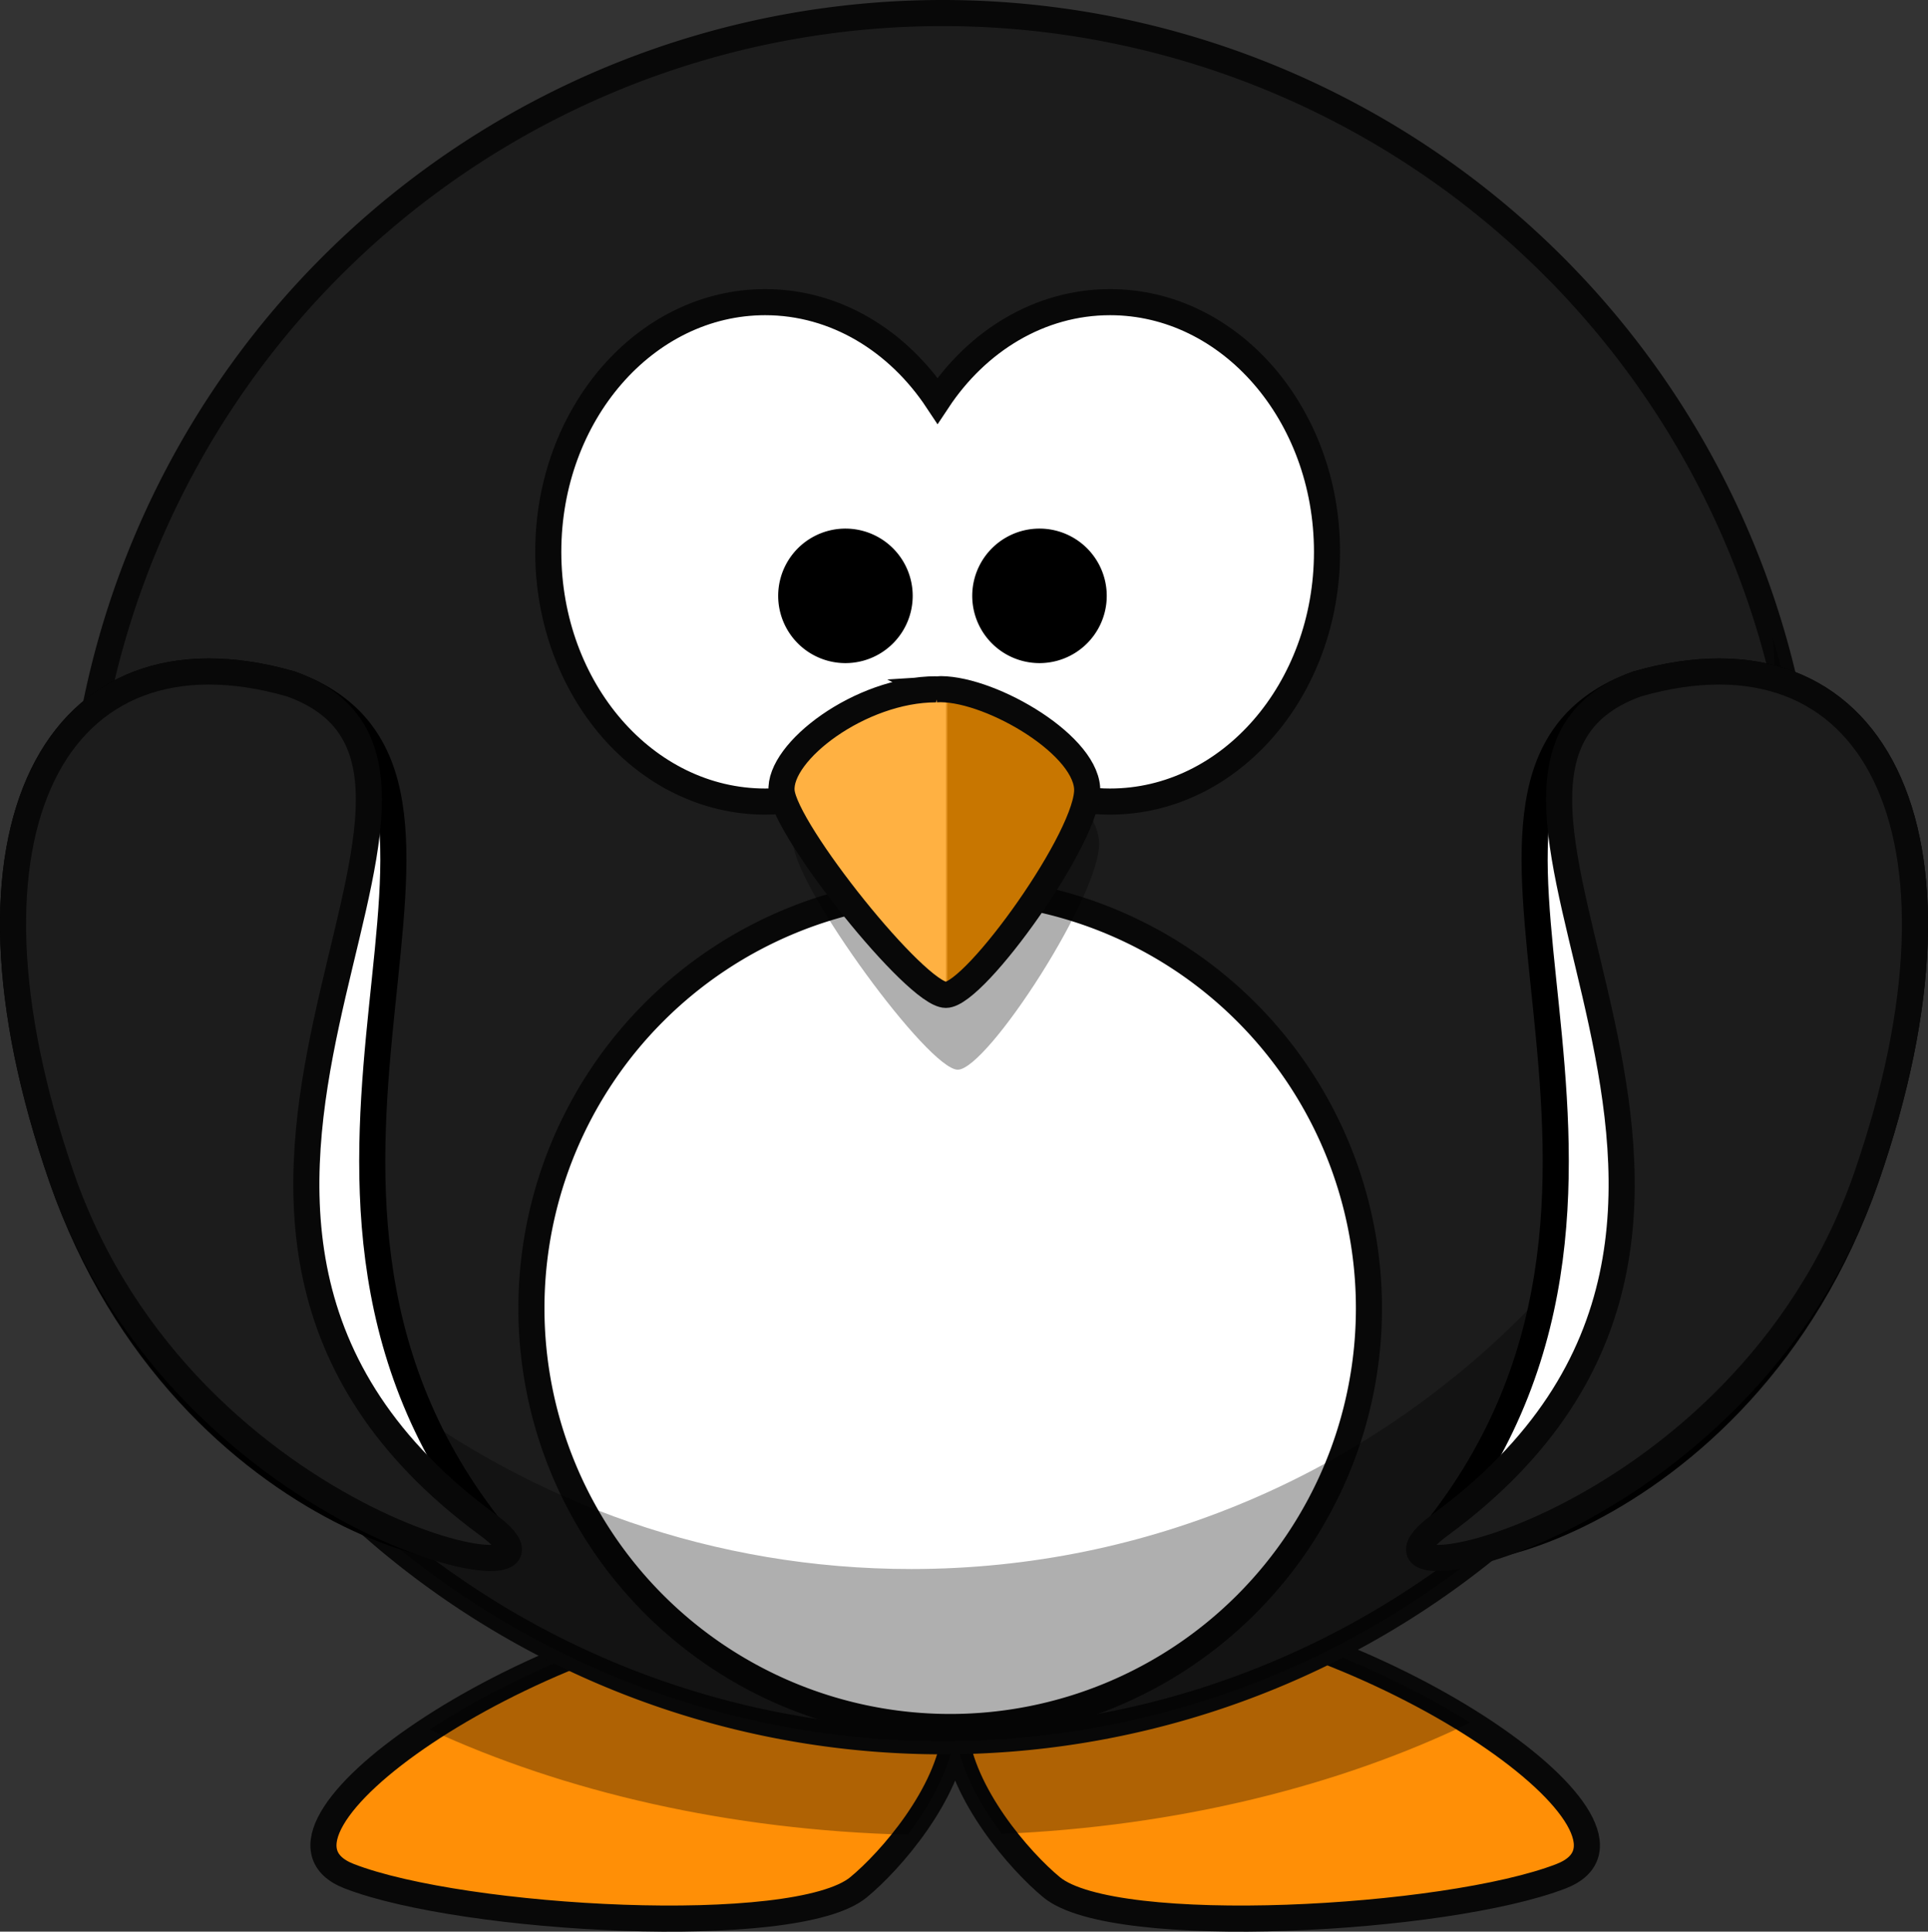 <?xml version="1.0" encoding="UTF-8" standalone="no"?>
<!-- Created with Inkscape (http://www.inkscape.org/) -->
<svg xmlns:svg="http://www.w3.org/2000/svg" xmlns="http://www.w3.org/2000/svg" xmlns:xlink="http://www.w3.org/1999/xlink" xmlns:dc="http://purl.org/dc/elements/1.1/" xmlns:cc="http://web.resource.org/cc/" xmlns:rdf="http://www.w3.org/1999/02/22-rdf-syntax-ns#" version="1.0" width="369.43" height="370.102" id="svg2">
  <rect width="100%" height="100%" fill="#333333" stroke="none"/>
  <defs id="defs4">
    <linearGradient id="linearGradient4098">
      <stop id="stop4100" style="stop-color:#ffb142;stop-opacity:1" offset="0"/>
      <stop id="stop4104" style="stop-color:#c87600;stop-opacity:1" offset="1"/>
    </linearGradient>
    <linearGradient id="linearGradient3203">
      <stop id="stop3205" style="stop-color:#ffb142;stop-opacity:1" offset="0"/>
      <stop id="stop4092" style="stop-color:#ffb141;stop-opacity:1" offset="0.887"/>
      <stop id="stop3207" style="stop-color:#c87600;stop-opacity:1" offset="1"/>
    </linearGradient>
    <linearGradient id="linearGradient3173">
      <stop id="stop3175" style="stop-color:#a5a5a5;stop-opacity:1" offset="0"/>
      <stop id="stop3177" style="stop-color:#000000;stop-opacity:1" offset="1"/>
    </linearGradient>
    <linearGradient x1="351.795" y1="537.414" x2="352.313" y2="537.414" id="linearGradient3211" xlink:href="#linearGradient4098" gradientUnits="userSpaceOnUse" gradientTransform="translate(0,-2)"/>
    <radialGradient cx="488.951" cy="582.85" r="167.564" fx="488.951" fy="582.85" id="radialGradient3475" xlink:href="#linearGradient3173" gradientUnits="userSpaceOnUse" gradientTransform="matrix(0,-1.48,1.325,-3.8490756e-6,-461.826,1155.736)"/>
    <radialGradient cx="355.122" cy="615.604" r="59.255" fx="355.122" fy="615.604" id="radialGradient3483" xlink:href="#linearGradient3173" gradientUnits="userSpaceOnUse" gradientTransform="matrix(-2.8421614e-8,-2.282,2.027,0,-1051.336,1276.678)"/>
    <radialGradient cx="414.682" cy="-8.88" r="123.545" fx="414.682" fy="-8.88" id="radialGradient4090" xlink:href="#linearGradient3203" gradientUnits="userSpaceOnUse" gradientTransform="matrix(-5.8290882e-6,0.894,-1.948,1.125115e-8,336.391,255.174)"/>
    <radialGradient cx="347.678" cy="652.276" r="59.255" fx="347.678" fy="652.276" id="radialGradient4126" xlink:href="#linearGradient3173" gradientUnits="userSpaceOnUse" gradientTransform="matrix(2.8421614e-8,-2.282,-2.027,0,1762.094,1276.678)"/>
    <radialGradient cx="488.951" cy="582.85" r="167.564" fx="488.951" fy="582.85" id="radialGradient3192" xlink:href="#linearGradient3173" gradientUnits="userSpaceOnUse" gradientTransform="matrix(0,-1.48,1.325,-3.8490756e-6,-461.826,1155.736)"/>
    <radialGradient cx="414.682" cy="-8.88" r="123.545" fx="414.682" fy="-8.88" id="radialGradient3198" xlink:href="#linearGradient3203" gradientUnits="userSpaceOnUse" gradientTransform="matrix(-5.8290882e-6,0.894,-1.948,1.125115e-8,165.727,-111.028)"/>
  </defs>
  <g transform="translate(-170.664,-366.202)" id="layer1">
    <path d="m 318.906,673.344 c -48.083,4.95 -103.233,43.858 -81.312,52.344 21.92,8.485 85.542,12.024 97.562,2.125 6.177,-5.087 17.229,-17.827 18.531,-29.781 1.304,11.953 12.324,24.695 18.5,29.781 12.021,9.899 75.673,6.36 97.594,-2.125 21.92,-8.485 -33.229,-47.394 -81.312,-52.344 -24.76,2.386 -33.666,10.706 -34.781,20.25 -1.116,-9.544 -10.021,-17.864 -34.781,-20.25 z" id="path3806" style="fill:#ff8f06;fill-opacity:1;fill-rule:evenodd;stroke:#080808;stroke-width:5;stroke-linecap:butt;stroke-linejoin:miter;stroke-miterlimit:4;stroke-opacity:1;stroke-dasharray:none"/>
    <path d="m 148.25,307.156 c -23.6,2.429 -48.881,13.04 -65.938,24.219 25.832,11.947 57.418,19.309 91.656,20.156 4.387,-5.772 8.318,-12.85 9.062,-19.688 0.739,6.773 4.577,13.788 8.906,19.531 33.676,-1.426 64.607,-9.146 89.781,-21.312 -16.995,-10.691 -41.222,-20.571 -63.906,-22.906 -24.76,2.386 -33.666,10.706 -34.781,20.25 -1.116,-9.544 -10.021,-17.864 -34.781,-20.25 z" transform="translate(170.664,366.202)" id="path3194" style="fill:#000000;fill-opacity:0.314;fill-rule:evenodd;stroke:none"/>
    <path d="m 516.837,534.266 a 165.564,165.564 0 1 1 -331.128,0 165.564,165.564 0 1 1 331.128,0 z" id="path2385" style="fill:#1c1c1c;fill-opacity:1;fill-rule:nonzero;stroke:#080808;stroke-width:5;stroke-linecap:round;stroke-linejoin:miter;stroke-miterlimit:4;stroke-opacity:1;stroke-dasharray:none"/>
    <path d="m 317.281,424.094 c -22.935,0 -41.562,21.434 -41.562,47.844 0,26.41 18.628,47.844 41.562,47.844 13.478,0 25.439,-7.411 33.031,-18.875 7.592,11.473 19.579,18.875 33.062,18.875 22.935,0 41.562,-21.434 41.562,-47.844 0,-26.41 -18.628,-47.844 -41.562,-47.844 -13.482,0 -25.47,7.404 -33.062,18.875 -7.593,-11.462 -19.555,-18.875 -33.031,-18.875 z" id="path2387" style="fill:#ffffff;fill-opacity:1;fill-rule:nonzero;stroke:#080808;stroke-width:5;stroke-linecap:round;stroke-linejoin:miter;stroke-miterlimit:4;stroke-opacity:1;stroke-dasharray:none"/>
    <path d="m 418.632,583.054 a 70.821,70.821 0 1 1 -141.642,0 70.821,70.821 0 1 1 141.642,0 z" transform="matrix(1.133,0,0,1.133,-41.339,-43.746)" id="path3167" style="fill:#ffffff;fill-opacity:1;fill-rule:nonzero;stroke:#080808;stroke-width:4.412;stroke-linecap:round;stroke-linejoin:miter;stroke-miterlimit:4;stroke-opacity:1;stroke-dasharray:none"/>
    <path d="m 339.656,122.031 c 0.336,4.305 0.531,8.641 0.531,13.031 0,91.391 -74.202,165.562 -165.594,165.562 -75.42,0 -139.073,-50.513 -159.031,-119.531 6.659,85.301 78.03,152.531 165.031,152.531 91.391,0 165.594,-74.171 165.594,-165.562 0,-15.971 -2.305,-31.416 -6.531,-46.031 z" transform="translate(170.664,366.202)" id="path2411" style="fill:#000000;fill-opacity:0.314;fill-rule:nonzero;stroke:none"/>
    <path d="m 352.299,506.613 c -14.479,0 -30.217,13.186 -29.588,21.514 0.63,8.328 25.81,43.029 31.476,43.029 5.666,0 27.699,-34.006 27.069,-43.723 -0.63,-9.716 -19.515,-21.514 -28.958,-20.82 z" id="path3393" style="fill:#000000;fill-opacity:0.314;fill-rule:evenodd;stroke:none"/>
    <path d="m 350.014,498.272 c -14.479,0 -30.217,11.961 -29.588,19.515 0.63,7.554 25.81,39.03 31.476,39.03 5.666,0 27.699,-30.847 27.069,-39.66 -0.63,-8.813 -19.515,-19.515 -28.958,-18.886 z" id="path2391" style="fill:url(#linearGradient3211);fill-opacity:1;fill-rule:evenodd;stroke:#080808;stroke-width:5;stroke-linecap:butt;stroke-linejoin:miter;stroke-miterlimit:4;stroke-opacity:1;stroke-dasharray:none"/>
    <path d="m 340.571,487.367 a 10.387,10.387 0 1 1 -20.774,0 10.387,10.387 0 1 1 20.774,0 z" transform="translate(2.477,-7)" id="path3163" style="fill:#000000;fill-opacity:1;fill-rule:nonzero;stroke:#000000;stroke-width:5;stroke-linecap:round;stroke-linejoin:miter;stroke-miterlimit:4;stroke-opacity:1;stroke-dasharray:none"/>
    <path d="m 340.571,487.367 a 10.387,10.387 0 1 1 -20.774,0 10.387,10.387 0 1 1 20.774,0 z" transform="translate(39.66,-7)" id="path3165" style="fill:#000000;fill-opacity:1;fill-rule:nonzero;stroke:#000000;stroke-width:5;stroke-linecap:round;stroke-linejoin:miter;stroke-miterlimit:4;stroke-opacity:1;stroke-dasharray:none"/>
    <path d="m 226.401,497.247 c 48.111,17.3 -14.163,94.143 37.819,161.192 9.608,12.393 -57.868,2.091 -81.723,-66.585 -23.198,-66.786 -1.132,-107.539 43.904,-94.607 z" id="path3169" style="fill:#ffffff;fill-opacity:1;fill-rule:evenodd;stroke:#000000;stroke-width:5;stroke-linecap:butt;stroke-linejoin:miter;stroke-miterlimit:4;stroke-opacity:1;stroke-dasharray:none"/>
    <path d="m 226.401,497.247 c 48.111,17.3 -42.588,102.124 37.819,161.192 22.626,16.622 -57.868,2.091 -81.723,-66.585 -23.198,-66.786 -1.132,-107.539 43.904,-94.607 z" id="path3793" style="fill:#1c1c1c;fill-opacity:1;fill-rule:evenodd;stroke:#080808;stroke-width:5;stroke-linecap:butt;stroke-linejoin:miter;stroke-miterlimit:4;stroke-opacity:1;stroke-dasharray:none"/>
    <path d="m 484.358,497.247 c -48.111,17.3 14.163,94.143 -37.819,161.192 -9.608,12.393 57.868,2.091 81.723,-66.585 23.198,-66.786 1.132,-107.539 -43.904,-94.607 z" id="path3800" style="fill:#ffffff;fill-opacity:1;fill-rule:evenodd;stroke:#000000;stroke-width:5;stroke-linecap:butt;stroke-linejoin:miter;stroke-miterlimit:4;stroke-opacity:1;stroke-dasharray:none"/>
    <path d="m 484.358,497.247 c -48.111,17.3 42.588,102.124 -37.819,161.192 -22.626,16.622 57.868,2.091 81.723,-66.585 23.198,-66.786 1.132,-107.539 -43.904,-94.607 z" id="path3802" style="fill:#1c1c1c;fill-opacity:1;fill-rule:evenodd;stroke:#080808;stroke-width:5;stroke-linecap:butt;stroke-linejoin:miter;stroke-miterlimit:4;stroke-opacity:1;stroke-dasharray:none"/>
  </g>
</svg>
